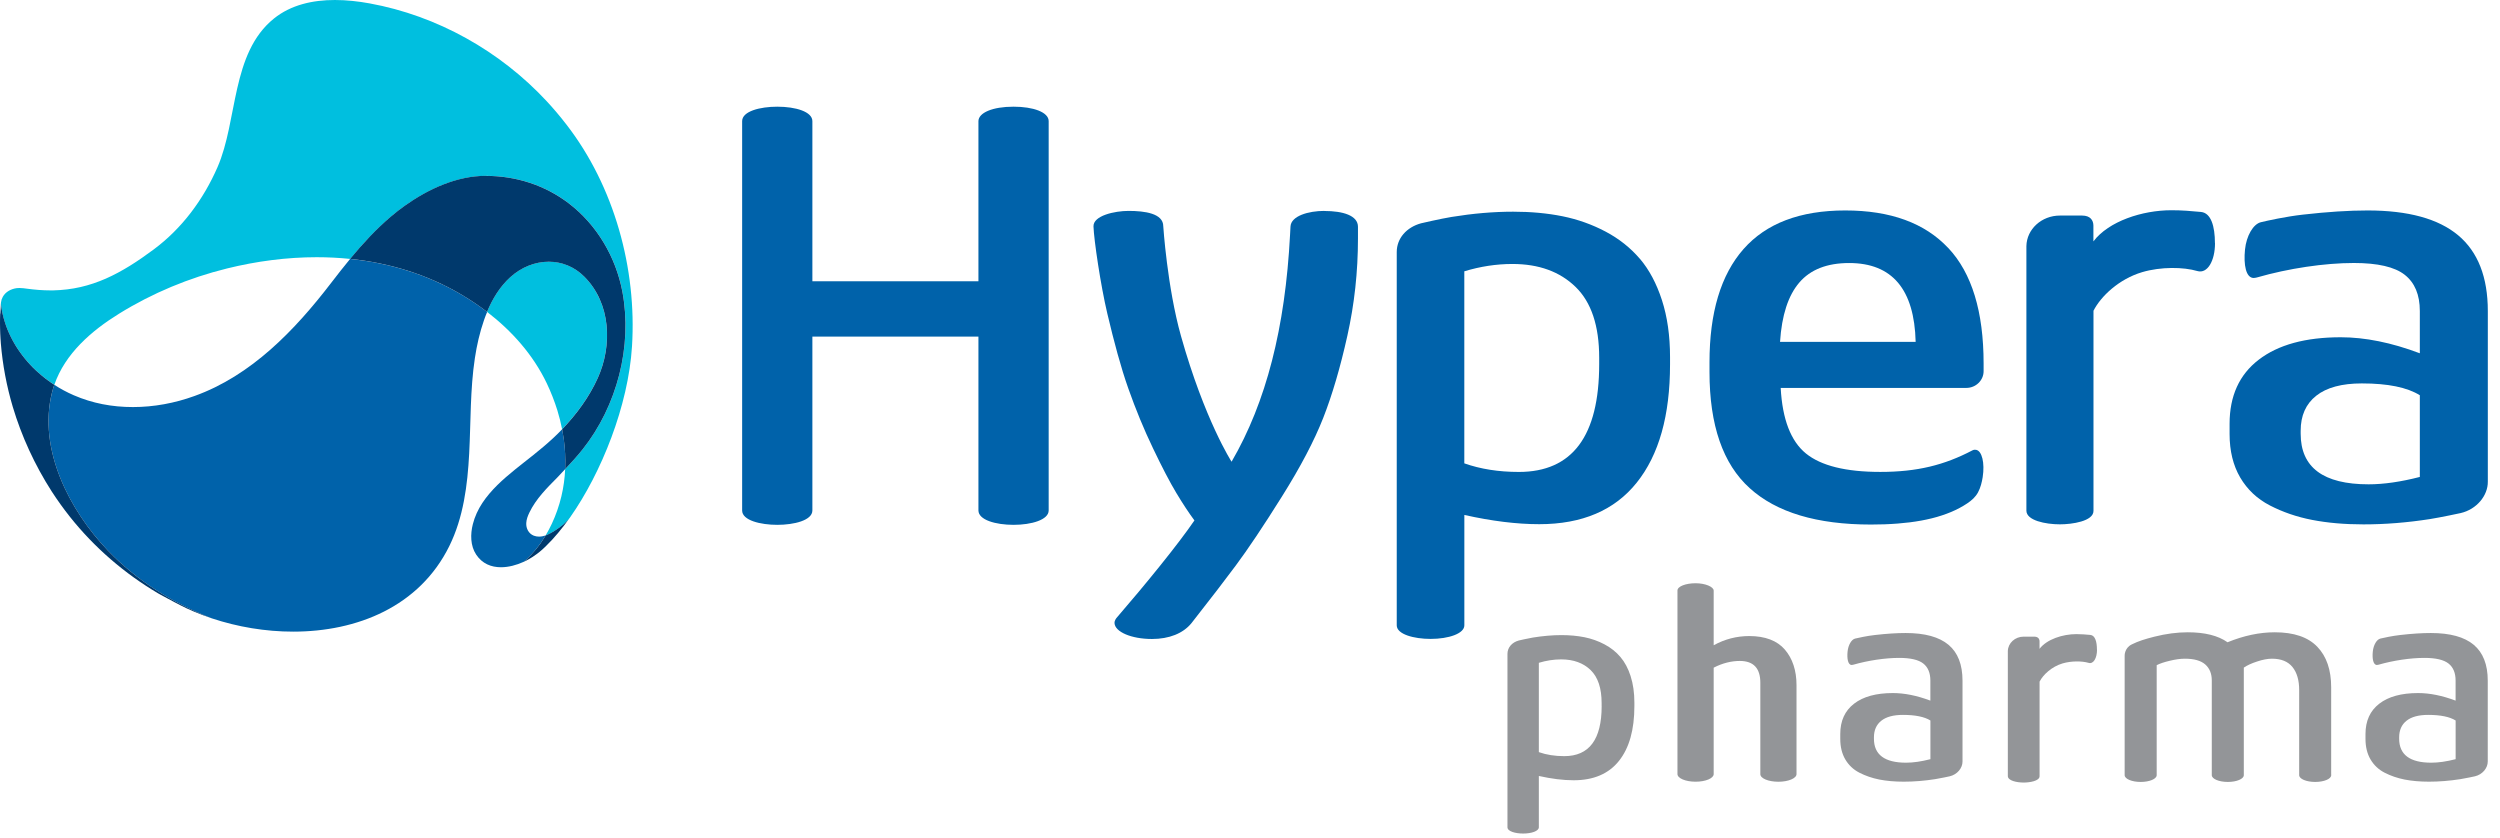 <svg width="188" height="63" viewBox="0 0 188 63" fill="none" xmlns="http://www.w3.org/2000/svg">
<path d="M146.526 48.487C145.822 47.898 144.749 47.603 143.304 47.603C142.643 47.603 141.873 47.651 141.001 47.752C140.388 47.82 139.736 47.966 139.504 48.021C139.232 48.087 138.986 48.504 138.938 48.996C138.883 49.531 138.969 50.009 139.249 50.006C139.289 50.006 139.358 49.989 139.37 49.986C140.483 49.666 141.776 49.474 142.815 49.474C143.667 49.474 144.271 49.614 144.629 49.895C144.986 50.175 145.164 50.604 145.164 51.182V52.687C144.154 52.307 143.215 52.118 142.345 52.118C141.089 52.118 140.116 52.384 139.427 52.916C138.734 53.449 138.388 54.21 138.388 55.197V55.563C138.388 56.164 138.514 56.679 138.766 57.108C139.018 57.537 139.37 57.872 139.827 58.107C140.282 58.341 140.783 58.513 141.327 58.622C141.87 58.727 142.48 58.782 143.158 58.782C143.925 58.782 144.712 58.719 145.518 58.593C145.89 58.536 146.594 58.384 146.614 58.379C147.187 58.247 147.587 57.755 147.581 57.26V51.185C147.581 49.978 147.23 49.077 146.526 48.487ZM145.164 57.091C144.486 57.265 143.879 57.354 143.338 57.354C141.727 57.354 140.92 56.753 140.92 55.551V55.449C140.92 54.908 141.104 54.493 141.475 54.198C141.845 53.906 142.385 53.76 143.101 53.76C144.028 53.76 144.717 53.901 145.167 54.181V57.088L145.164 57.091Z" fill="#939598"/>
<path d="M186.023 48.487C185.319 47.898 184.246 47.603 182.801 47.603C182.14 47.603 181.37 47.651 180.498 47.752C179.885 47.82 179.233 47.966 179.001 48.021C178.729 48.087 178.483 48.504 178.435 48.996C178.38 49.531 178.466 50.009 178.746 50.006C178.787 50.006 178.855 49.989 178.867 49.986C179.98 49.666 181.273 49.474 182.312 49.474C183.164 49.474 183.768 49.614 184.126 49.895C184.483 50.175 184.661 50.604 184.661 51.182V52.687C183.651 52.307 182.712 52.118 181.842 52.118C180.586 52.118 179.613 52.384 178.924 52.916C178.231 53.449 177.885 54.21 177.885 55.197V55.563C177.885 56.164 178.011 56.679 178.263 57.108C178.515 57.537 178.867 57.872 179.324 58.107C179.779 58.341 180.28 58.513 180.824 58.622C181.367 58.727 181.977 58.782 182.655 58.782C183.422 58.782 184.209 58.719 185.016 58.593C185.388 58.536 186.091 58.384 186.111 58.379C186.684 58.247 187.084 57.755 187.079 57.26V51.185C187.079 49.978 186.727 49.077 186.023 48.487ZM184.661 57.091C183.983 57.265 183.376 57.354 182.835 57.354C181.224 57.354 180.417 56.753 180.417 55.551V55.449C180.417 54.908 180.601 54.493 180.973 54.198C181.342 53.906 181.882 53.76 182.598 53.76C183.525 53.76 184.214 53.901 184.664 54.181V57.088L184.661 57.091Z" fill="#939598"/>
<path d="M175.304 58.238V51.68C175.304 50.378 174.958 49.362 174.263 48.639C173.568 47.912 172.5 47.548 171.064 47.548C169.92 47.548 168.738 47.797 167.51 48.298C166.801 47.797 165.802 47.548 164.517 47.548C163.722 47.548 162.887 47.657 162.014 47.877C161.293 48.061 160.812 48.209 160.306 48.461C159.742 48.739 159.774 49.322 159.774 49.322V58.292C159.774 58.573 160.311 58.802 160.978 58.802C161.645 58.802 162.183 58.576 162.183 58.292V50.021C162.417 49.9 162.746 49.789 163.17 49.689C163.593 49.586 163.971 49.534 164.303 49.534C164.992 49.534 165.502 49.677 165.831 49.963C166.16 50.252 166.326 50.653 166.326 51.168V58.13C166.326 58.13 166.326 58.233 166.326 58.292C166.326 58.573 166.864 58.802 167.53 58.802C168.197 58.802 168.735 58.576 168.735 58.292C168.735 58.25 168.735 58.152 168.735 58.152V50.204C168.978 50.038 169.307 49.883 169.731 49.746C170.151 49.606 170.526 49.534 170.849 49.534C171.539 49.534 172.054 49.743 172.392 50.158C172.729 50.573 172.898 51.154 172.898 51.895V58.158C172.898 58.158 172.898 58.235 172.898 58.292C172.898 58.573 173.436 58.802 174.103 58.802C174.769 58.802 175.307 58.576 175.307 58.292C175.307 58.267 175.307 58.235 175.307 58.235L175.304 58.238Z" fill="#939598"/>
<path d="M131.547 47.831C130.6 47.831 129.701 48.063 128.869 48.524C128.869 48.524 128.869 44.701 128.869 44.415C128.869 44.129 128.239 43.86 127.507 43.86C126.774 43.86 126.145 44.094 126.145 44.406V58.209C126.145 58.527 126.754 58.784 127.507 58.784C128.259 58.784 128.869 58.529 128.869 58.212C128.869 58.209 128.869 50.209 128.869 50.209C129.538 49.863 130.208 49.703 130.832 49.703C131.87 49.703 132.377 50.258 132.377 51.342V58.203C132.377 58.203 132.377 58.215 132.377 58.218C132.377 58.535 132.983 58.787 133.736 58.787C134.488 58.787 135.098 58.529 135.098 58.212V51.525C135.098 50.418 134.797 49.517 134.219 48.847C133.641 48.177 132.743 47.831 131.541 47.831H131.547Z" fill="#939598"/>
<path d="M157.69 48.856C157.69 48.25 157.55 47.778 157.195 47.746C156.841 47.715 156.523 47.686 156.142 47.686C155.109 47.686 153.913 48.078 153.373 48.793V48.232C153.373 48.046 153.267 47.875 152.969 47.875C152.966 47.875 152.188 47.875 152.182 47.875C151.53 47.875 151.001 48.361 150.989 48.962V57.849C150.989 57.849 150.989 58.327 150.989 58.361C150.989 58.71 151.667 58.848 152.182 58.848C152.606 58.848 153.376 58.739 153.376 58.37C153.376 58.31 153.376 58.027 153.376 58.027V51.26C153.639 50.742 154.285 50.132 155.104 49.889C155.773 49.692 156.58 49.703 157.067 49.849C157.427 49.955 157.696 49.486 157.696 48.859L157.69 48.856Z" fill="#939598"/>
<path d="M122.625 50.85C122.437 50.267 122.179 49.783 121.853 49.403C121.527 49.019 121.129 48.704 120.657 48.455C120.188 48.206 119.687 48.029 119.155 47.92C118.625 47.815 118.047 47.76 117.426 47.76C116.743 47.76 116.027 47.823 115.278 47.943C114.894 48.006 114.21 48.166 114.21 48.166C113.704 48.304 113.361 48.69 113.361 49.171V62.21C113.361 62.524 113.964 62.682 114.542 62.682C115.178 62.682 115.721 62.496 115.721 62.21C115.721 61.986 115.721 61.723 115.721 61.717V58.353C116.68 58.567 117.552 58.676 118.339 58.676C119.836 58.676 120.972 58.19 121.744 57.222C122.52 56.252 122.906 54.879 122.906 53.096V52.839C122.906 52.095 122.811 51.434 122.623 50.85H122.625ZM120.445 53.091C120.445 55.606 119.509 56.862 117.632 56.862C116.926 56.862 116.291 56.762 115.724 56.561V56.55C115.724 56.55 115.724 56.55 115.721 56.55V49.843C116.279 49.674 116.84 49.586 117.404 49.586C117.867 49.586 118.282 49.654 118.651 49.789C119.02 49.923 119.344 50.123 119.618 50.392C120.168 50.928 120.442 51.755 120.442 52.87V53.093L120.445 53.091Z" fill="#939598"/>
<path d="M123.312 19.456C122.609 18.632 121.753 17.954 120.74 17.416C119.727 16.881 118.651 16.497 117.51 16.265C116.368 16.034 115.129 15.919 113.787 15.919C112.317 15.919 110.772 16.051 109.158 16.314C108.334 16.448 106.863 16.792 106.863 16.792C105.776 17.089 105.035 17.919 105.035 18.952V47.027C105.035 47.702 106.337 48.046 107.578 48.046C108.949 48.046 110.119 47.642 110.119 47.027C110.119 46.546 110.119 45.977 110.119 45.965V38.724C112.182 39.187 114.059 39.419 115.753 39.419C118.975 39.419 121.421 38.374 123.086 36.289C124.755 34.203 125.587 31.241 125.587 27.404V26.852C125.587 25.253 125.384 23.828 124.978 22.572C124.571 21.316 124.016 20.277 123.315 19.453L123.312 19.456ZM120.259 27.381C120.259 32.786 118.245 35.49 114.216 35.49C112.697 35.49 111.329 35.273 110.116 34.844V20.403C111.315 20.037 112.523 19.851 113.736 19.851C115.719 19.851 117.301 20.426 118.486 21.579C119.667 22.729 120.259 24.503 120.259 26.904V27.381Z" fill="#0062AA"/>
<path d="M166.563 18.291C166.563 17.006 166.266 16.01 165.513 15.939C164.761 15.867 164.088 15.81 163.287 15.81C161.101 15.81 158.569 16.637 157.424 18.153V16.966C157.421 16.574 157.201 16.21 156.572 16.21C156.563 16.21 154.949 16.21 154.949 16.21C154.935 16.21 154.921 16.21 154.906 16.21C153.524 16.21 152.406 17.238 152.385 18.511V37.315C152.385 37.335 152.385 38.325 152.385 38.403C152.385 39.138 153.816 39.43 154.909 39.43C155.808 39.43 157.43 39.201 157.43 38.42C157.43 38.294 157.43 37.69 157.43 37.69V23.369C157.985 22.274 159.356 20.983 161.084 20.468C162.5 20.047 164.208 20.076 165.238 20.382C165.999 20.608 166.569 19.615 166.569 18.285L166.563 18.291Z" fill="#0062AA"/>
<path d="M76.216 8.023C74.636 8.023 73.584 8.481 73.578 9.11C73.578 9.11 73.578 9.571 73.578 9.577V21.153H61.091V9.11C61.091 8.403 59.847 8.023 58.45 8.023C57.157 8.023 55.809 8.366 55.809 9.11V38.392C55.809 39.134 57.197 39.468 58.45 39.468C59.703 39.468 61.091 39.136 61.091 38.387V25.314H73.578V38.384C73.578 39.099 74.871 39.468 76.219 39.468C77.566 39.468 78.86 39.091 78.86 38.387V9.11C78.86 8.435 77.701 8.023 76.219 8.023H76.216Z" fill="#0062AA"/>
<path d="M184.85 17.691C183.365 16.449 181.096 15.826 178.046 15.826C176.646 15.826 175.027 15.929 173.178 16.14C171.885 16.286 170.506 16.593 170.02 16.71C169.445 16.847 168.927 17.731 168.824 18.77C168.709 19.9 168.889 20.907 169.482 20.904C169.565 20.904 169.713 20.867 169.736 20.861C172.085 20.183 174.818 19.777 177.01 19.777C178.807 19.777 180.083 20.072 180.838 20.667C181.593 21.262 181.971 22.169 181.971 23.388V26.567C179.837 25.763 177.854 25.362 176.023 25.362C173.373 25.362 171.319 25.926 169.857 27.05C168.394 28.172 167.665 29.78 167.665 31.869V32.639C167.665 33.909 167.931 34.996 168.46 35.903C168.992 36.81 169.736 37.514 170.701 38.012C171.665 38.51 172.721 38.873 173.868 39.096C175.018 39.32 176.306 39.434 177.736 39.434C179.356 39.434 181.018 39.302 182.721 39.036C183.505 38.913 184.996 38.596 185.038 38.584C186.246 38.307 187.096 37.265 187.084 36.221V23.391C187.084 20.839 186.34 18.939 184.855 17.694L184.85 17.691ZM181.971 35.866C180.541 36.235 179.256 36.421 178.117 36.421C174.712 36.421 173.01 35.151 173.01 32.613V32.398C173.01 31.256 173.399 30.378 174.18 29.76C174.958 29.142 176.103 28.833 177.611 28.833C179.571 28.833 181.024 29.131 181.971 29.723V35.866Z" fill="#0062AA"/>
<path d="M99.592 15.86C98.388 15.86 97.089 16.241 97.046 17.03C97.034 17.216 97.011 17.674 97.011 17.674C96.648 24.627 95.223 30.244 92.614 34.721C92.614 34.721 90.582 31.571 88.808 25.262C87.775 21.585 87.478 17.016 87.478 17.013C87.478 16.049 86.09 15.86 84.865 15.86C83.821 15.86 82.204 16.218 82.23 17.027C82.261 18.015 82.765 21.448 83.269 23.574C83.784 25.743 84.287 27.623 84.845 29.202C85.403 30.782 86.021 32.284 86.705 33.709C87.386 35.136 87.97 36.255 88.456 37.065C88.943 37.875 89.397 38.564 89.821 39.136C88.599 40.931 86.118 43.972 83.978 46.45C83.978 46.45 83.798 46.642 83.812 46.862C83.85 47.517 85.074 48.052 86.631 48.052C87.912 48.052 88.966 47.637 89.595 46.865C91.154 44.876 92.101 43.643 92.92 42.541C93.841 41.305 95.003 39.571 96.399 37.342C97.798 35.114 98.834 33.139 99.509 31.42C100.185 29.697 100.788 27.643 101.32 25.256C101.853 22.87 102.119 20.429 102.119 17.94V17.053C102.119 16.206 100.989 15.866 99.595 15.866L99.592 15.86Z" fill="#0062AA"/>
<path d="M146.514 18.658C144.746 16.77 142.165 15.826 138.766 15.826C135.367 15.826 132.817 16.796 131.112 18.73C129.407 20.667 128.554 23.508 128.554 27.251V27.972C128.554 31.975 129.561 34.888 131.579 36.71C133.593 38.536 136.632 39.446 140.695 39.446C141.367 39.446 142.039 39.425 142.712 39.371C143.307 39.325 143.902 39.254 144.491 39.145C145.015 39.048 145.533 38.925 146.039 38.756C146.494 38.607 146.938 38.424 147.361 38.198C147.559 38.092 147.753 37.978 147.939 37.852C148.271 37.629 148.557 37.38 148.749 37.022C148.938 36.67 149.035 36.272 149.098 35.883C149.264 34.816 149.047 33.898 148.595 33.826C148.512 33.812 148.434 33.815 148.328 33.866C146.214 34.976 144.171 35.488 141.398 35.488C138.806 35.488 136.941 35.025 135.805 34.101C134.669 33.176 134.036 31.534 133.908 29.171H147.871C148.572 29.171 149.167 28.613 149.167 27.912V27.339C149.167 23.437 148.283 20.538 146.514 18.653V18.658ZM133.859 25.709C133.988 23.709 134.471 22.221 135.31 21.245C136.148 20.269 137.396 19.78 139.055 19.78C142.294 19.78 143.959 21.757 144.057 25.709H133.859Z" fill="#0062AA"/>
<path d="M41.265 19.68C40.238 19.68 39.202 20.089 38.37 20.844C37.589 21.554 37.033 22.472 36.624 23.451C38.496 24.887 40.095 26.687 41.114 28.819C41.431 29.483 41.7 30.169 41.918 30.873C42.058 31.334 42.178 31.803 42.27 32.278C43.36 31.139 44.304 29.855 44.951 28.424C46.064 25.963 45.932 22.799 43.938 20.802C43.171 20.035 42.224 19.677 41.265 19.677M25.188 0C23.517 0 21.883 0.361 20.601 1.393C17.362 4.003 17.894 9.053 16.355 12.575C15.293 15.005 13.697 17.168 11.562 18.756C10.976 19.191 10.378 19.611 9.757 19.995C9.176 20.352 8.575 20.681 7.949 20.956C7.339 21.222 6.707 21.437 6.06 21.585C5.385 21.74 4.695 21.82 4.006 21.837C3.931 21.837 3.857 21.837 3.783 21.837C3.199 21.837 2.618 21.789 2.04 21.711C1.848 21.686 1.657 21.657 1.462 21.657C1.396 21.657 1.328 21.66 1.262 21.668C0.838 21.723 0.424 21.937 0.212 22.318C0.14 22.444 0.094 22.584 0.077 22.727C0.066 22.813 0.063 22.847 0.063 22.847C0.363 25.374 1.954 27.554 4.086 28.936C4.899 26.587 6.873 24.879 8.947 23.594C11.457 22.038 14.215 20.893 17.082 20.186C19.285 19.643 21.56 19.342 23.817 19.342C24.659 19.342 25.5 19.385 26.332 19.471C27.265 18.341 28.258 17.259 29.374 16.309C29.729 16.009 30.095 15.72 30.476 15.451C32.227 14.209 34.37 13.228 36.55 13.225C36.553 13.225 36.559 13.225 36.561 13.225C38.807 13.225 40.988 13.923 42.776 15.291C44.888 16.904 46.313 19.331 46.805 21.932C47.577 26.023 46.404 30.53 43.82 33.783C43.406 34.304 42.956 34.796 42.501 35.279C42.47 35.966 42.376 36.65 42.218 37.317C42.049 38.026 41.809 38.719 41.5 39.38C41.357 39.683 41.202 39.978 41.031 40.267C41.071 40.252 41.111 40.238 41.148 40.221C41.543 40.052 41.915 39.792 42.252 39.529C42.456 39.371 42.699 39.151 42.85 38.936C42.853 38.931 42.859 38.925 42.862 38.919C45.234 35.554 47.248 30.493 47.526 26.055C47.895 20.215 46.198 14.012 42.59 9.359C42.121 8.753 41.629 8.166 41.105 7.605C37.597 3.831 32.873 1.182 27.797 0.255C26.948 0.1 26.063 0 25.185 0" fill="#00BFDF"/>
<path d="M42.273 32.282C41.374 33.224 40.367 34.019 39.343 34.821C39.14 34.981 38.934 35.141 38.733 35.307C37.821 36.048 36.925 36.838 36.27 37.828C35.952 38.308 35.697 38.861 35.557 39.421C35.366 40.171 35.368 41.038 35.806 41.702C36.261 42.391 36.939 42.657 37.672 42.657C38.241 42.657 38.839 42.497 39.386 42.248C39.446 42.194 39.503 42.151 39.56 42.097C40.112 41.584 40.579 41.012 40.968 40.368C40.988 40.334 41.008 40.3 41.028 40.266C40.868 40.32 40.699 40.354 40.536 40.354C40.398 40.354 40.267 40.331 40.141 40.283C39.752 40.128 39.552 39.736 39.575 39.33C39.589 39.055 39.689 38.795 39.809 38.546C40.307 37.51 41.128 36.697 41.926 35.891C42.121 35.693 42.307 35.481 42.499 35.278C42.499 35.244 42.502 35.212 42.504 35.178C42.533 34.457 42.493 33.733 42.396 33.015C42.361 32.769 42.321 32.526 42.273 32.28M26.33 19.47C25.837 20.068 25.36 20.677 24.89 21.29C22.181 24.82 18.902 28.248 14.618 29.782C13.145 30.317 11.568 30.611 10 30.611C8.432 30.611 6.947 30.331 5.545 29.722C5.036 29.501 4.547 29.238 4.083 28.938C4.017 29.127 3.96 29.318 3.912 29.516C2.836 33.77 5.222 38.377 8.103 41.393C10.275 43.665 13.005 45.358 15.938 46.503C17.863 47.144 19.963 47.499 22.046 47.499C26.842 47.499 31.54 45.625 33.789 41.064C34.853 38.906 35.157 36.483 35.283 34.108C35.408 31.713 35.351 29.298 35.712 26.921C35.858 25.956 36.075 25.001 36.396 24.079C36.467 23.87 36.547 23.664 36.633 23.458C36.018 22.986 35.374 22.554 34.71 22.162C32.115 20.628 29.262 19.776 26.335 19.473" fill="#0062AA"/>
<path d="M42.848 38.935C42.693 39.15 42.453 39.367 42.25 39.528C41.912 39.791 41.54 40.048 41.145 40.22C41.108 40.237 41.068 40.252 41.028 40.266C41.008 40.3 40.988 40.334 40.968 40.369C40.579 41.013 40.112 41.585 39.56 42.097C39.5 42.151 39.443 42.194 39.385 42.249C39.425 42.231 39.463 42.214 39.5 42.194C39.726 42.083 40.247 41.802 40.765 41.339C40.813 41.296 40.859 41.253 40.908 41.207C40.962 41.156 41.016 41.104 41.065 41.056C41.666 40.472 42.267 39.754 42.845 38.935M0.014 23.582C0.009 23.705 0.006 23.828 0.003 23.951C0.003 24.074 0 24.197 0 24.32C0 24.443 0 24.569 0.006 24.692C0.006 24.818 0.011 24.941 0.017 25.067C0.023 25.193 0.029 25.319 0.037 25.444C0.046 25.567 0.052 25.693 0.063 25.819C0.195 27.433 0.498 29.032 0.959 30.589C1.617 32.795 2.607 34.958 3.888 36.955C4.315 37.613 4.773 38.252 5.259 38.864C7.099 41.179 9.374 43.139 11.92 44.638C12.037 44.704 12.152 44.767 12.272 44.83C12.847 45.136 13.419 45.453 14.009 45.734C14.183 45.814 14.355 45.891 14.53 45.968C14.985 46.163 15.457 46.34 15.937 46.501C13.007 45.356 10.275 43.665 8.103 41.39C5.222 38.374 2.836 33.768 3.911 29.513C3.96 29.316 4.02 29.124 4.083 28.935C4.083 28.935 4.029 28.898 4.023 28.895C4.003 28.881 3.983 28.866 3.96 28.855C3.92 28.826 3.877 28.801 3.837 28.772C3.757 28.715 3.677 28.658 3.597 28.6C3.517 28.543 3.439 28.483 3.362 28.423C3.285 28.363 3.207 28.3 3.133 28.237C3.059 28.174 2.984 28.111 2.91 28.045C2.836 27.98 2.764 27.914 2.692 27.848C2.621 27.782 2.549 27.713 2.481 27.645C2.412 27.576 2.343 27.505 2.278 27.433C2.212 27.361 2.146 27.29 2.08 27.216C2.014 27.141 1.951 27.07 1.891 26.992C1.828 26.918 1.768 26.841 1.708 26.764C1.648 26.686 1.591 26.609 1.534 26.529C1.476 26.452 1.422 26.372 1.368 26.291C1.313 26.211 1.262 26.128 1.21 26.048C1.159 25.968 1.11 25.882 1.062 25.799C1.013 25.716 0.967 25.63 0.921 25.545C0.876 25.459 0.833 25.373 0.79 25.287C0.747 25.201 0.707 25.113 0.667 25.024C0.627 24.935 0.589 24.846 0.555 24.758C0.521 24.669 0.484 24.578 0.452 24.486C0.421 24.394 0.389 24.303 0.361 24.211C0.332 24.12 0.303 24.025 0.278 23.931C0.252 23.836 0.229 23.742 0.206 23.648C0.183 23.553 0.163 23.456 0.146 23.361C0.129 23.264 0.112 23.167 0.097 23.072C0.086 22.998 0.077 22.924 0.069 22.849C0.054 22.992 0.029 23.467 0.026 23.59L0.014 23.582ZM36.559 13.221C36.559 13.221 36.55 13.221 36.547 13.221C34.364 13.221 32.224 14.205 30.473 15.447C30.092 15.716 29.726 16.002 29.371 16.305C28.255 17.256 27.262 18.337 26.329 19.467C29.256 19.77 32.109 20.623 34.704 22.157C35.368 22.549 36.012 22.981 36.627 23.453C37.033 22.474 37.591 21.556 38.373 20.846C39.205 20.091 40.241 19.682 41.268 19.682C42.227 19.682 43.177 20.04 43.941 20.806C45.938 22.803 46.066 25.968 44.953 28.429C44.307 29.859 43.363 31.144 42.273 32.283C42.321 32.526 42.361 32.772 42.395 33.018C42.493 33.733 42.533 34.457 42.504 35.181C42.504 35.216 42.504 35.247 42.498 35.282C42.953 34.798 43.406 34.306 43.818 33.785C46.401 30.532 47.574 26.025 46.802 21.934C46.31 19.333 44.885 16.906 42.773 15.293C40.982 13.925 38.802 13.227 36.559 13.227" fill="#00396C"/>
</svg>
